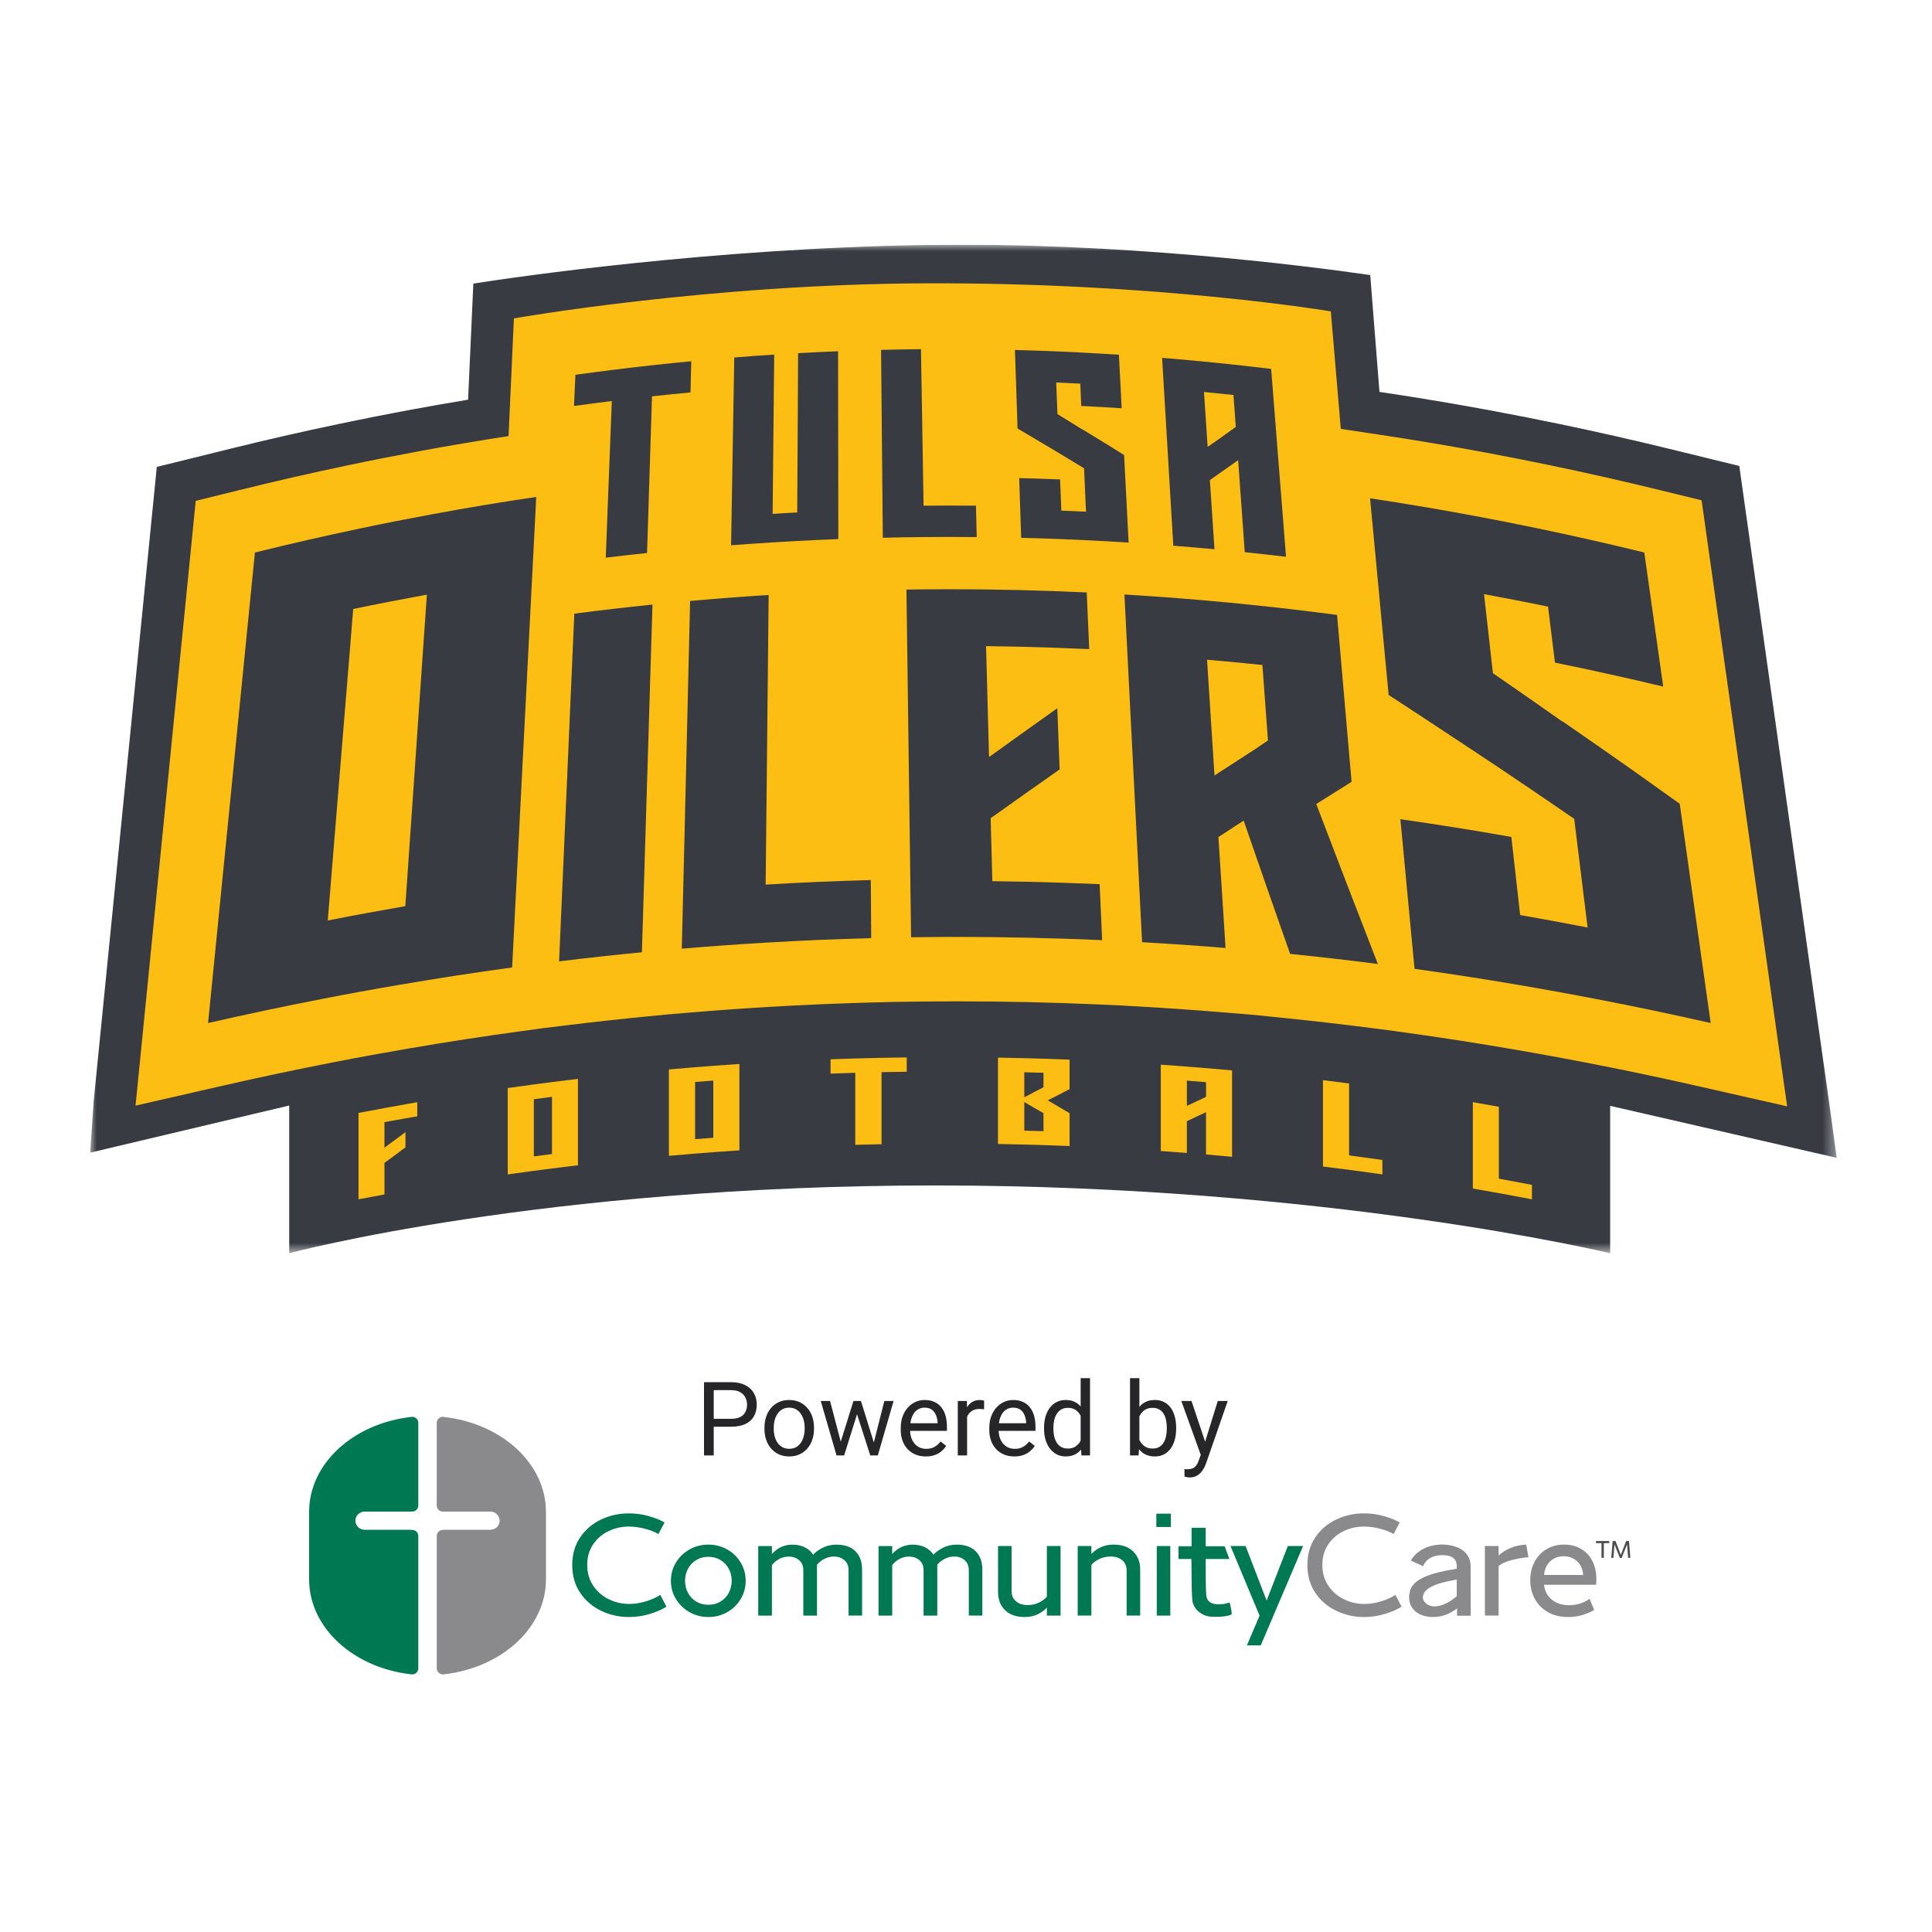 <svg width="150" height="150" viewBox="0 0 150 150" fill="none" xmlns="http://www.w3.org/2000/svg">
<g clip-path="url(#clip0_667_2136)">
<path d="M46.677 125.064C46.006 124.745 45.462 124.28 45.05 123.67C44.635 123.061 44.429 122.34 44.429 121.509C44.429 120.678 44.635 119.96 45.05 119.354C45.462 118.748 46.006 118.286 46.677 117.971C47.347 117.654 48.063 117.498 48.824 117.498C49.369 117.498 49.892 117.571 50.395 117.718C50.9 117.865 51.3 118.026 51.598 118.203L51.118 119.107C50.864 118.946 50.52 118.807 50.089 118.694C49.656 118.58 49.234 118.523 48.824 118.523C48.258 118.523 47.729 118.642 47.236 118.881C46.744 119.12 46.347 119.464 46.044 119.912C45.742 120.36 45.591 120.89 45.591 121.499C45.591 122.108 45.746 122.655 46.056 123.114C46.364 123.574 46.77 123.925 47.27 124.167C47.769 124.41 48.294 124.53 48.846 124.53C49.293 124.53 49.742 124.458 50.193 124.315C50.645 124.171 51 124.009 51.261 123.825L51.742 124.741C51.443 124.939 51.031 125.122 50.5 125.292C49.971 125.46 49.412 125.545 48.823 125.545C48.063 125.545 47.346 125.385 46.675 125.064" fill="#007852"/>
<path d="M103.752 125.064C103.081 124.745 102.538 124.28 102.125 123.67C101.71 123.061 101.504 122.34 101.504 121.509C101.504 120.678 101.71 119.96 102.125 119.354C102.538 118.748 103.081 118.286 103.752 117.971C104.423 117.654 105.138 117.498 105.899 117.498C106.444 117.498 106.967 117.571 107.471 117.718C107.975 117.865 108.375 118.026 108.673 118.203L108.193 119.107C107.939 118.946 107.595 118.807 107.164 118.694C106.731 118.58 106.309 118.523 105.899 118.523C105.333 118.523 104.804 118.642 104.311 118.881C103.819 119.12 103.422 119.464 103.12 119.912C102.817 120.36 102.667 120.89 102.667 121.499C102.667 122.108 102.821 122.655 103.131 123.114C103.439 123.574 103.845 123.925 104.345 124.167C104.844 124.41 105.369 124.53 105.921 124.53C106.368 124.53 106.817 124.458 107.268 124.315C107.72 124.171 108.076 124.009 108.337 123.825L108.817 124.741C108.519 124.939 108.106 125.122 107.575 125.292C107.046 125.46 106.487 125.545 105.898 125.545C105.138 125.545 104.421 125.385 103.75 125.064" fill="#8A8A8D"/>
<path d="M53.538 125.169C53.094 124.919 52.743 124.58 52.48 124.149C52.219 123.719 52.089 123.247 52.089 122.733C52.089 122.218 52.219 121.746 52.48 121.317C52.741 120.887 53.094 120.547 53.538 120.297C53.981 120.047 54.467 119.922 54.998 119.922C55.528 119.922 56.013 120.048 56.456 120.297C56.9 120.547 57.25 120.886 57.508 121.317C57.764 121.746 57.894 122.218 57.894 122.733C57.894 123.247 57.764 123.719 57.508 124.149C57.25 124.58 56.9 124.919 56.456 125.169C56.013 125.419 55.525 125.545 54.998 125.545C54.47 125.545 53.981 125.419 53.538 125.169ZM55.925 124.353C56.2 124.191 56.417 123.968 56.575 123.681C56.731 123.395 56.81 123.079 56.81 122.734C56.81 122.389 56.732 122.073 56.575 121.786C56.417 121.499 56.2 121.276 55.925 121.113C55.65 120.951 55.34 120.87 54.998 120.87C54.655 120.87 54.344 120.951 54.069 121.113C53.793 121.276 53.577 121.499 53.421 121.786C53.264 122.073 53.186 122.388 53.186 122.734C53.186 123.08 53.264 123.395 53.421 123.681C53.577 123.968 53.793 124.192 54.069 124.353C54.345 124.515 54.655 124.595 54.998 124.595C55.34 124.595 55.65 124.515 55.925 124.353Z" fill="#007852"/>
<path d="M66.423 120.446C66.763 120.795 66.932 121.263 66.932 121.852V125.434H65.881V121.908C65.881 121.577 65.773 121.318 65.557 121.13C65.341 120.942 65.072 120.849 64.751 120.849C64.482 120.849 64.229 120.913 63.991 121.037C63.752 121.163 63.567 121.313 63.431 121.489V125.436H62.369V121.909C62.369 121.578 62.263 121.321 62.05 121.137C61.837 120.954 61.572 120.858 61.25 120.851C60.967 120.851 60.706 120.918 60.468 121.055C60.23 121.191 60.05 121.348 59.931 121.525V125.437H58.869V120.035H59.931V120.653C60.372 120.168 60.901 119.925 61.52 119.925C61.884 119.925 62.205 119.993 62.48 120.129C62.757 120.264 62.972 120.458 63.13 120.708C63.316 120.502 63.569 120.321 63.884 120.162C64.201 120.004 64.55 119.925 64.93 119.925C65.587 119.925 66.085 120.1 66.423 120.449" fill="#007852"/>
<path d="M75.76 120.446C76.1 120.795 76.269 121.263 76.269 121.852V125.434H75.218V121.908C75.218 121.577 75.111 121.318 74.894 121.13C74.678 120.942 74.41 120.849 74.09 120.849C73.822 120.849 73.568 120.913 73.329 121.037C73.09 121.163 72.903 121.313 72.77 121.489V125.436H71.707V121.909C71.707 121.578 71.6 121.321 71.388 121.137C71.176 120.954 70.909 120.858 70.589 120.851C70.305 120.851 70.044 120.918 69.806 121.055C69.569 121.191 69.389 121.348 69.27 121.525V125.437H68.208V120.035H69.27V120.653C69.71 120.168 70.239 119.925 70.859 119.925C71.224 119.925 71.544 119.993 71.821 120.129C72.096 120.264 72.312 120.458 72.47 120.708C72.656 120.502 72.907 120.321 73.224 120.162C73.541 120.004 73.891 119.925 74.269 119.925C74.924 119.925 75.423 120.1 75.762 120.449" fill="#007852"/>
<path d="M82.343 125.435H81.28V124.817C81.108 125.008 80.876 125.177 80.581 125.324C80.287 125.471 79.945 125.546 79.557 125.546C78.902 125.546 78.393 125.368 78.03 125.011C77.669 124.655 77.488 124.181 77.488 123.593V120.033H78.539V123.516C78.539 123.869 78.655 124.14 78.886 124.331C79.117 124.522 79.415 124.618 79.781 124.618C80.116 124.618 80.419 124.55 80.687 124.413C80.955 124.277 81.153 124.125 81.279 123.957V120.033H82.341V125.433" fill="#007852"/>
<path d="M83.673 120.032H84.735V120.65C84.907 120.459 85.139 120.29 85.433 120.143C85.729 119.996 86.07 119.922 86.457 119.922C87.112 119.922 87.621 120.1 87.982 120.456C88.344 120.812 88.524 121.286 88.524 121.872V125.433H87.473V121.95C87.473 121.597 87.359 121.325 87.128 121.135C86.896 120.944 86.597 120.848 86.233 120.848C85.898 120.848 85.595 120.916 85.327 121.053C85.059 121.188 84.861 121.341 84.735 121.51V125.434H83.673V120.034" fill="#007852"/>
<path d="M89.778 117.52H90.908V118.556H89.778V117.52ZM89.811 120.034H90.862V125.435H89.811V120.034Z" fill="#007852"/>
<path d="M97.793 125.435L95.534 120.033H96.708L98.341 124.266L99.986 120.033H101.171L97.884 127.749H96.809L97.793 125.435Z" fill="#007852"/>
<path d="M117.369 121.123C116.906 121.241 116.567 121.399 116.351 121.597V125.433H115.287V120.032H116.351V120.771C116.582 120.551 116.878 120.36 117.24 120.198C117.601 120.037 118.021 119.945 118.498 119.922L118.666 120.903C118.262 120.933 117.83 121.006 117.369 121.123Z" fill="#8A8A8D"/>
<path d="M120.173 125.159C119.726 124.902 119.388 124.556 119.156 124.122C118.923 123.688 118.809 123.21 118.809 122.689C118.809 122.168 118.918 121.707 119.133 121.284C119.349 120.862 119.656 120.528 120.056 120.287C120.454 120.044 120.919 119.922 121.448 119.922C121.947 119.922 122.384 120.035 122.761 120.259C123.138 120.483 123.428 120.797 123.634 121.201C123.838 121.605 123.941 122.069 123.941 122.59C123.941 122.716 123.934 122.866 123.918 123.042H119.879C119.94 123.549 120.149 123.941 120.506 124.216C120.864 124.492 121.303 124.63 121.826 124.63C122.146 124.63 122.453 124.58 122.742 124.476C123.033 124.373 123.257 124.256 123.413 124.125L123.772 124.995C123.555 125.135 123.264 125.262 122.899 125.375C122.535 125.488 122.158 125.546 121.769 125.546C121.15 125.546 120.618 125.418 120.171 125.16M122.912 122.282C122.889 121.848 122.738 121.498 122.459 121.229C122.179 120.961 121.822 120.827 121.391 120.827C120.988 120.827 120.646 120.955 120.367 121.212C120.087 121.47 119.925 121.826 119.881 122.281H122.913L122.912 122.282Z" fill="#8A8A8D"/>
<path d="M114.186 125.442L114.176 121.585C114.176 120.355 112.985 119.919 111.963 119.919C110.941 119.919 110.058 120.342 109.589 121.078L109.534 121.164L110.489 121.597L110.538 121.492C110.619 121.317 110.964 120.742 111.976 120.742C112.734 120.742 113.104 121.022 113.104 121.598V121.797L113.071 121.803C110.396 122.227 109.402 122.825 109.402 124.01C109.402 125.071 110.326 125.546 111.242 125.546C112.069 125.546 112.688 125.206 113.062 124.919L113.125 124.871V125.444H114.186M113.102 123.923L113.091 123.932C112.598 124.399 111.885 124.724 111.356 124.724C110.939 124.724 110.473 124.434 110.473 124.019C110.473 123.38 111.318 122.932 113.055 122.648L113.102 122.64V123.92V123.923Z" fill="#8A8A8D"/>
<path d="M124.522 119.809V120.954H124.34V119.809H123.917V119.645H124.929L124.956 119.809H124.522Z" fill="#4D4D4D"/>
<path d="M126.407 120.954L126.325 119.912L125.905 120.959H125.767L125.35 119.912L125.267 120.954H125.098L125.205 119.645H125.427L125.842 120.719L126.255 119.645H126.475L126.58 120.954H126.407Z" fill="#4D4D4D"/>
<path d="M34.385 110C34.425 110 34.464 110.007 34.5 110.016C38.958 110.53 42.388 113.63 42.388 117.384V122.62C42.388 126.373 38.958 129.474 34.501 129.989C34.501 129.989 34.425 130 34.385 130C34.124 130 33.909 129.789 33.909 129.531V119.25C33.909 118.991 34.124 118.781 34.385 118.781C34.481 118.781 34.648 118.771 34.648 118.771H38.077C38.469 118.771 38.791 118.453 38.791 118.066C38.791 117.678 38.468 117.36 38.077 117.36H34.385C34.124 117.36 33.909 117.148 33.909 116.891V110.469C33.909 110.211 34.124 110 34.385 110Z" fill="#8A8A8D"/>
<path d="M32.002 110C31.962 110 31.925 110.007 31.888 110.016C27.429 110.53 24 113.63 24 117.384V122.62C24 126.373 27.429 129.474 31.886 129.989C31.886 129.989 31.962 130 32.001 130C32.263 130 32.477 129.789 32.477 129.531V119.25C32.477 118.991 32.263 118.781 32.001 118.781C31.905 118.781 31.739 118.771 31.739 118.771H28.309C27.917 118.771 27.594 118.453 27.594 118.066C27.594 117.678 27.917 117.36 28.309 117.36H32.001C32.263 117.36 32.477 117.148 32.477 116.891V110.469C32.477 110.211 32.263 110 32.001 110" fill="#007852"/>
<path d="M92.513 120.051V118.617H93.611V120.051H95.08L95.451 121.039H93.612V122.501C93.622 123.195 93.634 123.623 93.647 123.785C93.661 123.948 93.69 124.074 93.736 124.164C93.873 124.426 94.17 124.557 94.629 124.557C94.848 124.557 95.034 124.534 95.191 124.489C95.327 124.454 95.423 124.435 95.479 124.435C95.479 124.445 95.492 124.505 95.52 124.618C95.547 124.731 95.572 124.857 95.596 124.996C95.619 125.136 95.629 125.234 95.629 125.287C95.629 125.324 95.625 125.343 95.616 125.343C95.36 125.468 94.953 125.532 94.395 125.532C94.047 125.532 93.781 125.501 93.599 125.437C93.095 125.248 92.766 124.919 92.612 124.45C92.556 124.279 92.524 123.674 92.516 122.637L92.501 121.04H91.499V120.052H92.516L92.513 120.051Z" fill="#007852"/>
<mask id="mask0_667_2136" style="mask-type:luminance" maskUnits="userSpaceOnUse" x="7" y="19" width="136" height="79">
<path d="M142.6 19H7V97.3H142.6V19Z" fill="white"/>
</mask>
<g mask="url(#mask0_667_2136)">
<path d="M132.867 84.908C129.918 84.239 126.928 83.612 123.979 83.044C122.215 82.704 120.431 82.376 118.673 82.073C115.739 81.565 112.765 81.102 109.836 80.695L108.412 80.496L106.981 80.314C104.718 80.024 102.426 79.76 100.167 79.531L97.627 79.274L95.151 79.071C92.994 78.894 90.813 78.743 88.668 78.623L87.132 78.536L85.562 78.466C84.649 78.425 83.71 78.388 82.773 78.358C80.91 78.295 79.021 78.254 77.155 78.233C76.221 78.222 75.282 78.218 74.341 78.218C73.134 78.218 71.926 78.227 70.729 78.243L69.183 78.266L67.632 78.307C64.898 78.381 62.125 78.499 59.39 78.661C57.242 78.789 55.066 78.945 52.926 79.126L51.398 79.256L49.828 79.408C47.701 79.614 45.538 79.852 43.397 80.114L41.588 80.335L39.748 80.586C36.849 80.983 33.915 81.434 31.028 81.928C29.007 82.272 26.953 82.649 24.922 83.044C21.997 83.612 19.034 84.239 16.114 84.908L9.242 86.481L14.006 38.586L17.484 37.726C20.298 37.031 23.15 36.378 25.964 35.788C27.909 35.38 29.886 34.99 31.839 34.628C34.139 34.203 36.468 33.811 38.781 33.453L39.204 24.133C39.204 24.133 54.582 21.412 71.887 21.354C90.365 21.291 103.899 23.576 103.899 23.576L104.687 32.883L107.755 33.343C110.573 33.767 113.436 34.249 116.262 34.778C117.949 35.092 119.668 35.432 121.368 35.787C124.202 36.377 127.081 37.028 129.923 37.723L133.262 38.54L136.29 59.983L140.037 86.533L132.869 84.908H132.867Z" fill="#FDBE14"/>
<path d="M33.576 39.921C36.263 39.424 38.949 38.977 41.634 38.581C41.528 40.663 41.42 42.746 41.314 44.828C41.26 45.9 41.205 46.971 41.149 48.043C41.05 49.967 40.952 51.891 40.853 53.816C40.697 56.86 40.541 59.905 40.386 62.949C40.283 64.97 40.178 66.992 40.075 69.013C39.97 71.047 39.867 73.08 39.762 75.114C36.857 75.51 33.952 75.957 31.049 76.454C29.016 76.801 26.983 77.172 24.95 77.568C22.019 78.138 19.087 78.759 16.156 79.429C16.358 77.396 16.561 75.362 16.763 73.329C16.965 71.307 17.165 69.286 17.367 67.264C17.67 64.22 17.972 61.176 18.276 58.132C18.467 56.208 18.658 54.284 18.849 52.359C18.955 51.287 19.063 50.215 19.169 49.144L19.791 42.897C22.506 42.226 25.22 41.606 27.934 41.035C29.815 40.639 31.697 40.269 33.576 39.921ZM33.144 46.168C31.237 46.516 29.33 46.886 27.423 47.282C27.335 48.354 27.249 49.426 27.161 50.498C27.003 52.421 26.847 54.345 26.689 56.27C26.44 59.315 26.191 62.359 25.942 65.403C25.777 67.425 25.612 69.446 25.448 71.467C27.455 71.071 29.462 70.701 31.469 70.353C31.608 68.332 31.748 66.31 31.889 64.289C32.1 61.245 32.311 58.2 32.52 55.156C32.654 53.232 32.786 51.309 32.919 49.383C32.993 48.312 33.068 47.24 33.142 46.168H33.144Z" fill="#383B42"/>
<path d="M44.59 47.644C46.612 47.382 48.636 47.147 50.658 46.938C50.614 48.404 50.568 49.871 50.524 51.339C50.499 52.203 50.471 53.066 50.446 53.931C50.403 55.307 50.362 56.684 50.32 58.062C50.301 58.673 50.283 59.286 50.264 59.897C50.253 60.229 50.244 60.563 50.233 60.895C50.188 62.408 50.142 63.92 50.095 65.431C50.075 66.069 50.056 66.708 50.038 67.347C50.015 68.094 49.992 68.841 49.969 69.588C49.925 71.036 49.881 72.486 49.837 73.934C47.694 74.141 45.552 74.377 43.408 74.64C43.472 73.191 43.534 71.742 43.598 70.293C43.631 69.547 43.663 68.8 43.696 68.053C43.724 67.414 43.753 66.775 43.78 66.136C43.847 64.624 43.912 63.114 43.979 61.601C43.994 61.269 44.007 60.935 44.023 60.603C44.05 59.992 44.076 59.379 44.103 58.767C44.164 57.391 44.223 56.014 44.283 54.636C44.321 53.772 44.359 52.909 44.397 52.045C44.461 50.578 44.525 49.112 44.59 47.644Z" fill="#383B42"/>
<path d="M59.445 68.68C62.165 68.517 64.886 68.4 67.609 68.327C67.62 69.83 67.629 71.333 67.64 72.836C64.892 72.909 62.144 73.027 59.398 73.19C57.244 73.318 55.09 73.472 52.935 73.655C52.972 72.152 53.007 70.648 53.043 69.145C53.08 67.651 53.114 66.158 53.151 64.664C53.204 62.414 53.259 60.164 53.312 57.915C53.345 56.493 53.38 55.072 53.413 53.65C53.431 52.859 53.451 52.066 53.469 51.275C53.506 49.737 53.542 48.197 53.58 46.659C55.613 46.476 57.646 46.32 59.678 46.194C59.662 47.732 59.647 49.272 59.63 50.81C59.622 51.601 59.613 52.394 59.606 53.185C59.59 54.607 59.575 56.028 59.562 57.45C59.539 59.7 59.515 61.95 59.492 64.199C59.477 65.693 59.46 67.187 59.445 68.68Z" fill="#383B42"/>
<path d="M81.74 45.889C82.617 45.919 83.495 45.956 84.373 45.997C84.439 47.464 84.504 48.93 84.567 50.398C83.682 50.357 82.794 50.321 81.908 50.29C80.124 50.227 78.34 50.186 76.558 50.165C76.581 51.029 76.603 51.892 76.627 52.757C76.664 54.133 76.702 55.51 76.738 56.888C76.755 57.499 76.772 58.112 76.787 58.723C76.787 58.732 76.787 58.741 76.787 58.751C76.811 58.741 76.837 58.734 76.861 58.725C77.695 58.122 78.528 57.525 79.358 56.932C80.271 56.278 81.182 55.63 82.089 54.987C82.115 55.662 82.14 56.336 82.166 57.011C82.19 57.622 82.213 58.235 82.237 58.846C82.249 59.144 82.26 59.441 82.272 59.737C82.224 59.772 82.175 59.805 82.125 59.84C80.397 61.049 78.66 62.278 76.914 63.528C76.92 63.77 76.928 64.014 76.934 64.257C76.951 64.895 76.969 65.534 76.986 66.173C77.005 66.92 77.025 67.667 77.045 68.414C78.9 68.435 80.755 68.476 82.611 68.539C83.531 68.569 84.454 68.606 85.376 68.647C85.44 70.095 85.505 71.545 85.569 72.993C84.639 72.952 83.709 72.915 82.779 72.885C80.907 72.822 79.034 72.781 77.163 72.76C75.021 72.736 72.879 72.74 70.737 72.77C70.717 71.322 70.699 69.873 70.679 68.424L70.673 68.019C70.666 67.408 70.657 66.795 70.649 66.183C70.64 65.545 70.632 64.906 70.623 64.267C70.619 63.926 70.614 63.583 70.61 63.241C70.594 62.072 70.579 60.901 70.563 59.732L70.549 58.734C70.541 58.122 70.532 57.51 70.525 56.898C70.506 55.522 70.488 54.145 70.47 52.767C70.458 51.903 70.447 51.04 70.435 50.176C70.415 48.709 70.396 47.243 70.376 45.775C72.397 45.744 74.417 45.741 76.439 45.764C78.205 45.785 79.972 45.827 81.738 45.889H81.74Z" fill="#383B42"/>
<path d="M106.975 74.842C104.704 74.551 102.433 74.29 100.164 74.06C98.948 70.604 97.745 67.154 96.558 63.711C96.075 64.023 95.591 64.339 95.107 64.656C94.937 64.767 94.767 64.877 94.597 64.988C94.645 65.726 94.692 66.464 94.74 67.202C94.781 67.831 94.82 68.461 94.862 69.092C94.959 70.595 95.054 72.098 95.151 73.601C92.99 73.424 90.829 73.275 88.671 73.153C88.639 72.523 88.607 71.894 88.575 71.263C88.537 70.516 88.499 69.769 88.461 69.022C88.455 68.895 88.449 68.77 88.442 68.644C88.367 67.186 88.293 65.728 88.22 64.27C88.219 64.234 88.217 64.199 88.214 64.162C88.1 61.912 87.985 59.662 87.871 57.413C87.798 55.991 87.727 54.571 87.654 53.148C87.615 52.357 87.574 51.564 87.534 50.773C87.457 49.235 87.378 47.695 87.301 46.157C89.34 46.279 91.379 46.429 93.417 46.605C94.836 46.729 96.254 46.865 97.672 47.014C99.716 47.229 101.763 47.473 103.809 47.743C103.942 49.281 104.077 50.82 104.211 52.358C104.25 52.808 104.29 53.258 104.328 53.708C104.358 54.049 104.387 54.392 104.417 54.734C104.526 55.985 104.634 57.235 104.743 58.487C104.759 58.657 104.774 58.828 104.787 58.999C104.837 59.566 104.886 60.133 104.936 60.7C104.024 61.269 103.11 61.842 102.193 62.423C103.766 66.554 105.361 70.693 106.975 74.842ZM98.012 51.63C97.556 51.583 97.098 51.535 96.641 51.491C95.665 51.395 94.69 51.305 93.715 51.221C93.766 52.013 93.816 52.805 93.868 53.596C93.959 55.019 94.05 56.439 94.142 57.862C94.168 58.267 94.194 58.671 94.22 59.077C94.244 59.455 94.268 59.833 94.293 60.211C94.412 60.132 94.532 60.052 94.652 59.973C95.587 59.365 96.52 58.761 97.448 58.165C97.78 57.939 98.112 57.714 98.443 57.488C98.375 56.552 98.305 55.616 98.237 54.68C98.22 54.455 98.203 54.23 98.187 54.005C98.129 53.214 98.07 52.421 98.012 51.63Z" fill="#383B42"/>
<path d="M119.442 41.034C122.178 41.604 124.92 42.225 127.662 42.895C127.805 43.906 127.948 44.917 128.09 45.927C128.233 46.938 128.375 47.949 128.518 48.959C128.683 50.129 128.849 51.298 129.013 52.467C129.052 52.748 129.091 53.027 129.131 53.307C126.327 52.636 123.524 52.016 120.725 51.446C120.69 51.165 120.655 50.886 120.622 50.606C120.478 49.437 120.334 48.267 120.19 47.098C118.532 46.757 116.875 46.434 115.22 46.129C115.352 47.298 115.484 48.467 115.614 49.636C115.646 49.917 115.678 50.196 115.708 50.476C115.775 51.072 115.843 51.67 115.91 52.266C117.696 53.496 119.489 54.745 121.288 56.011C121.305 56.014 121.321 56.017 121.338 56.022C123.163 57.28 124.995 58.557 126.834 59.853C128.023 60.696 129.217 61.545 130.413 62.403C130.668 64.205 130.921 66.008 131.176 67.81C131.277 68.528 131.379 69.248 131.481 69.966C131.529 70.307 131.576 70.647 131.625 70.989C131.761 71.951 131.896 72.913 132.033 73.874C132.294 75.725 132.555 77.576 132.817 79.428C129.859 78.757 126.901 78.137 123.946 77.567C122.18 77.225 120.414 76.902 118.648 76.597C115.705 76.088 112.764 75.629 109.824 75.221C109.65 73.37 109.474 71.519 109.299 69.667C109.208 68.705 109.117 67.743 109.026 66.781C108.926 65.722 108.826 64.662 108.726 63.603C111.596 64.012 114.468 64.47 117.341 64.98C117.461 66.039 117.579 67.099 117.699 68.158C117.806 69.12 117.916 70.082 118.023 71.044C119.768 71.349 121.514 71.672 123.262 72.013C123.143 71.051 123.025 70.089 122.905 69.127C122.775 68.068 122.644 67.009 122.514 65.949C122.417 65.158 122.318 64.365 122.221 63.574C120.394 62.319 118.577 61.083 116.766 59.865C115.378 58.937 113.994 58.018 112.615 57.111C111.009 56.045 109.408 54.995 107.814 53.958C107.805 53.861 107.796 53.763 107.787 53.665C107.643 52.142 107.498 50.621 107.354 49.098C107.329 48.818 107.301 48.539 107.275 48.258C107.216 47.626 107.156 46.992 107.096 46.359C107.046 45.824 106.995 45.287 106.945 44.752C106.849 43.741 106.754 42.731 106.658 41.72C106.562 40.709 106.467 39.699 106.371 38.688C109.091 39.096 111.813 39.555 114.537 40.065C116.171 40.369 117.806 40.693 119.442 41.034Z" fill="#383B42"/>
<path d="M50.699 28.351C51.689 28.242 52.68 28.14 53.67 28.046C53.66 28.45 53.651 28.852 53.64 29.256C53.63 29.66 53.62 30.063 53.61 30.467C52.613 30.561 51.618 30.663 50.621 30.772C50.606 31.238 50.593 31.704 50.577 32.171C50.574 32.282 50.57 32.395 50.567 32.506C50.547 33.115 50.529 33.721 50.509 34.33C50.497 34.694 50.486 35.058 50.474 35.422C50.444 36.38 50.413 37.337 50.383 38.296C50.37 38.718 50.356 39.142 50.344 39.564C50.331 39.949 50.319 40.333 50.307 40.717C50.285 41.456 50.26 42.194 50.237 42.933C49.168 43.046 48.1 43.168 47.031 43.298C47.059 42.558 47.088 41.821 47.117 41.081C47.132 40.697 47.147 40.313 47.161 39.929C47.178 39.506 47.194 39.083 47.21 38.66C47.246 37.703 47.284 36.746 47.32 35.787C47.334 35.422 47.349 35.058 47.363 34.694C47.386 34.086 47.41 33.479 47.433 32.871C47.437 32.759 47.442 32.647 47.446 32.535C47.464 32.069 47.483 31.602 47.501 31.136C46.522 31.258 45.544 31.386 44.565 31.52C44.584 31.116 44.602 30.714 44.62 30.31C44.638 29.906 44.656 29.503 44.675 29.099C45.647 28.964 46.621 28.835 47.593 28.715C48.628 28.585 49.663 28.465 50.697 28.351H50.699Z" fill="#383B42"/>
<path d="M61.969 27.419C63.002 27.361 64.035 27.313 65.068 27.271C65.068 27.675 65.068 28.078 65.069 28.482C65.069 28.886 65.069 29.288 65.071 29.692C65.071 30.159 65.071 30.625 65.072 31.092C65.072 31.203 65.072 31.316 65.072 31.427C65.072 32.035 65.074 32.642 65.075 33.25C65.075 33.615 65.075 33.979 65.077 34.343C65.077 35.301 65.08 36.258 65.082 37.217C65.082 37.639 65.082 38.063 65.083 38.485C65.083 38.869 65.083 39.253 65.085 39.638C65.085 40.377 65.088 41.115 65.088 41.854C64.02 41.895 62.952 41.946 61.884 42.002C61.243 42.035 60.605 42.074 59.965 42.113C58.897 42.18 57.829 42.253 56.761 42.336C56.773 41.596 56.786 40.859 56.799 40.119C56.805 39.735 56.812 39.351 56.818 38.967C56.826 38.544 56.832 38.121 56.84 37.699C56.856 36.741 56.871 35.784 56.888 34.825L56.906 33.732C56.917 33.124 56.928 32.517 56.937 31.909C56.938 31.797 56.941 31.685 56.943 31.573C56.95 31.107 56.958 30.64 56.967 30.174C56.975 29.77 56.981 29.368 56.988 28.964C56.996 28.56 57.002 28.157 57.01 27.753C58.043 27.671 59.076 27.598 60.109 27.531C60.104 27.935 60.101 28.337 60.097 28.741C60.092 29.145 60.089 29.547 60.084 29.951C60.08 30.418 60.075 30.884 60.071 31.351C60.071 31.462 60.069 31.575 60.068 31.686C60.062 32.294 60.056 32.901 60.05 33.509C60.047 33.874 60.042 34.238 60.039 34.602C60.03 35.56 60.021 36.517 60.01 37.476C60.006 37.898 60.001 38.322 59.998 38.744C59.993 39.128 59.99 39.513 59.987 39.897C60.623 39.857 61.26 39.821 61.896 39.785C61.897 39.401 61.9 39.017 61.902 38.633C61.905 38.211 61.906 37.787 61.909 37.365C61.916 36.407 61.92 35.45 61.926 34.491C61.928 34.127 61.931 33.762 61.932 33.398C61.935 32.79 61.938 32.183 61.943 31.575C61.943 31.464 61.943 31.351 61.944 31.239C61.947 30.773 61.949 30.307 61.952 29.84C61.953 29.436 61.956 29.034 61.958 28.63C61.959 28.226 61.962 27.823 61.964 27.419H61.969Z" fill="#383B42"/>
<path d="M71.706 39.261C73.061 39.249 74.415 39.249 75.771 39.262C75.793 40.075 75.812 40.886 75.834 41.698C74.471 41.685 73.108 41.685 71.745 41.697C70.677 41.706 69.609 41.723 68.541 41.749C68.534 40.936 68.526 40.125 68.519 39.313C68.511 38.5 68.503 37.698 68.496 36.892C68.485 35.677 68.473 34.462 68.462 33.246C68.455 32.477 68.449 31.709 68.441 30.941C68.437 30.512 68.434 30.085 68.429 29.657C68.421 28.826 68.414 27.994 68.406 27.163C69.439 27.139 70.472 27.12 71.506 27.111C71.519 27.942 71.533 28.774 71.546 29.605C71.554 30.034 71.56 30.46 71.568 30.889C71.58 31.657 71.593 32.425 71.606 33.194C71.625 34.409 71.645 35.625 71.666 36.84C71.68 37.647 71.694 38.455 71.706 39.261Z" fill="#383B42"/>
<path d="M83.766 27.363C84.8 27.415 85.836 27.474 86.872 27.541C86.894 27.945 86.915 28.348 86.934 28.752C86.956 29.156 86.977 29.558 86.997 29.962C87.021 30.429 87.045 30.895 87.07 31.361C87.076 31.473 87.082 31.586 87.086 31.697C86.041 31.63 84.994 31.57 83.949 31.518C83.945 31.407 83.938 31.294 83.934 31.183C83.913 30.717 83.891 30.25 83.872 29.784C83.248 29.753 82.625 29.724 82.003 29.698C82.021 30.165 82.041 30.631 82.059 31.098C82.063 31.209 82.068 31.322 82.073 31.433C82.082 31.671 82.092 31.91 82.101 32.148C82.743 32.543 83.386 32.941 84.031 33.342C84.037 33.342 84.043 33.342 84.049 33.342C84.701 33.738 85.354 34.136 86.008 34.538C86.429 34.801 86.851 35.064 87.274 35.328C87.312 36.048 87.349 36.767 87.386 37.487C87.402 37.773 87.417 38.06 87.43 38.346C87.438 38.482 87.444 38.619 87.452 38.755C87.472 39.139 87.491 39.523 87.511 39.907C87.549 40.647 87.588 41.385 87.626 42.124C86.555 42.057 85.486 41.997 84.415 41.946C83.775 41.915 83.133 41.886 82.493 41.86C81.423 41.818 80.354 41.782 79.284 41.757C79.26 41.017 79.236 40.279 79.21 39.54C79.198 39.156 79.184 38.772 79.172 38.388C79.158 37.965 79.143 37.541 79.129 37.119C80.187 37.147 81.246 37.182 82.305 37.223C82.321 37.645 82.34 38.069 82.356 38.491C82.371 38.875 82.388 39.26 82.403 39.644C83.04 39.67 83.677 39.697 84.316 39.729C84.299 39.345 84.281 38.961 84.265 38.577C84.245 38.154 84.227 37.73 84.208 37.308C84.195 36.993 84.18 36.676 84.166 36.36C83.518 35.964 82.87 35.572 82.224 35.182C81.728 34.884 81.232 34.59 80.736 34.296C80.158 33.952 79.58 33.608 79.004 33.269L78.999 33.151C78.979 32.543 78.958 31.936 78.938 31.328C78.935 31.217 78.931 31.104 78.928 30.993C78.919 30.74 78.911 30.486 78.902 30.233C78.894 30.02 78.888 29.805 78.881 29.592C78.867 29.188 78.853 28.785 78.84 28.381C78.826 27.977 78.812 27.575 78.799 27.171C79.833 27.198 80.868 27.233 81.903 27.275C82.522 27.3 83.142 27.328 83.762 27.36L83.766 27.363Z" fill="#383B42"/>
<path d="M95.593 28.29C96.626 28.399 97.659 28.517 98.692 28.643C98.754 29.436 98.818 30.229 98.88 31.02C98.882 31.04 98.883 31.06 98.885 31.078C98.919 31.524 98.956 31.973 98.991 32.419C99.023 32.828 99.056 33.236 99.088 33.645C99.115 33.98 99.141 34.316 99.167 34.651C99.193 34.982 99.218 35.313 99.246 35.644C99.259 35.823 99.275 36.003 99.288 36.183C99.353 37 99.417 37.817 99.482 38.633C99.51 38.977 99.537 39.323 99.564 39.668C99.596 40.072 99.628 40.474 99.66 40.878C99.722 41.66 99.784 42.444 99.845 43.226C98.777 43.101 97.709 42.984 96.642 42.872C96.586 42.09 96.53 41.307 96.474 40.525C96.445 40.121 96.416 39.718 96.388 39.314C96.363 38.97 96.338 38.624 96.313 38.279C96.254 37.462 96.197 36.645 96.137 35.83L96.13 35.727C96.087 35.756 96.046 35.787 96.004 35.816C95.315 36.299 94.625 36.785 93.933 37.276C93.95 37.534 93.968 37.791 93.985 38.049C94.007 38.394 94.03 38.74 94.055 39.084C94.082 39.488 94.109 39.891 94.135 40.294C94.186 41.077 94.24 41.86 94.291 42.642C93.225 42.543 92.16 42.452 91.095 42.369C91.048 41.587 91.001 40.804 90.955 40.022C90.943 39.822 90.931 39.624 90.919 39.424C90.907 39.22 90.895 39.016 90.882 38.811C90.861 38.467 90.841 38.121 90.82 37.776C90.802 37.47 90.784 37.163 90.766 36.857C90.735 36.346 90.705 35.836 90.675 35.325C90.664 35.145 90.653 34.965 90.643 34.785C90.623 34.455 90.603 34.124 90.584 33.793C90.54 33.049 90.494 32.305 90.45 31.561C90.423 31.095 90.394 30.628 90.367 30.162C90.32 29.369 90.273 28.576 90.226 27.785C91.257 27.869 92.287 27.96 93.319 28.058C94.077 28.131 94.836 28.207 95.594 28.288L95.593 28.29ZM95.764 30.666C95.001 30.585 94.238 30.509 93.477 30.436C93.508 30.903 93.539 31.369 93.571 31.835C93.621 32.579 93.669 33.323 93.719 34.067L93.762 34.694C94.026 34.511 94.288 34.33 94.552 34.147C95.016 33.811 95.481 33.477 95.945 33.145C95.919 32.785 95.893 32.425 95.867 32.066C95.834 31.599 95.801 31.133 95.767 30.666H95.764Z" fill="#383B42"/>
<path d="M142.6 89.891L141.989 85.433L138.946 63.867L138.316 59.403L135.349 38.38L135.038 36.176L132.885 35.65L129.612 34.849C126.792 34.16 123.934 33.513 121.116 32.927C119.425 32.575 117.718 32.238 116.045 31.926C113.236 31.401 110.391 30.921 107.591 30.5L107.101 30.427L106.587 23.915L106.385 21.355C101.047 20.587 86.802 18.787 71.88 19.021C55.104 19.285 39.945 21.518 36.75 22.017L36.635 24.569L36.342 31.032C34.902 31.27 33.478 31.52 32.088 31.776C30.151 32.134 28.185 32.522 26.249 32.929C23.458 33.514 20.623 34.162 17.825 34.854L14.415 35.697L12.173 36.25L11.944 38.56L7.272 85.515L7 89.492L22.454 85.832V97.3C22.454 97.3 42.018 92.038 72.584 92.038C103.151 92.038 125.012 97.3 125.012 97.3V85.858L142.6 89.893V89.891ZM17.261 84.3L10.524 85.841L15.195 38.888L18.605 38.045C21.363 37.363 24.16 36.724 26.918 36.145C28.825 35.744 30.762 35.362 32.678 35.008C34.932 34.592 37.216 34.206 39.485 33.857L39.899 24.72C39.899 24.72 54.975 22.052 71.94 21.996C90.056 21.935 103.325 24.175 103.325 24.175L104.099 33.299L107.105 33.75C109.869 34.165 112.676 34.638 115.446 35.156C117.099 35.464 118.785 35.798 120.452 36.145C123.231 36.723 126.053 37.362 128.838 38.043L132.112 38.843L135.079 59.867L138.753 85.896L131.726 84.303C128.835 83.647 125.903 83.033 123.013 82.475C121.283 82.141 119.534 81.821 117.809 81.524C114.933 81.025 112.019 80.571 109.146 80.173L107.75 79.98L106.347 79.8C104.128 79.516 101.881 79.257 99.666 79.033L97.177 78.78L94.749 78.582C92.635 78.408 90.497 78.26 88.393 78.141L86.888 78.056L85.35 77.987C84.455 77.948 83.534 77.911 82.615 77.881C80.788 77.82 78.936 77.778 77.108 77.759C76.192 77.748 75.271 77.743 74.35 77.743C73.167 77.743 71.982 77.752 70.808 77.769L69.293 77.791L67.772 77.83C65.092 77.902 62.373 78.018 59.691 78.176C57.584 78.301 55.453 78.455 53.355 78.632L51.858 78.759L50.318 78.908C48.232 79.111 46.111 79.343 44.013 79.6L42.238 79.817L40.435 80.064C37.593 80.452 34.717 80.894 31.886 81.378C29.905 81.716 27.891 82.083 25.9 82.472C23.033 83.03 20.128 83.644 17.264 84.3H17.261Z" fill="#383B42"/>
<path d="M31.479 85.736C31.785 85.682 32.092 85.629 32.397 85.576C32.397 85.94 32.397 86.304 32.397 86.669C32.09 86.722 31.784 86.774 31.479 86.829C30.936 86.925 30.391 87.022 29.848 87.121V89.106C30.038 88.966 30.226 88.827 30.415 88.689C30.769 88.426 31.124 88.164 31.479 87.902V89.089C31.406 89.14 31.333 89.192 31.262 89.242C30.792 89.589 30.32 89.937 29.849 90.288V92.736C29.177 92.859 28.506 92.984 27.835 93.114V86.408C28.506 86.28 29.177 86.153 29.849 86.03C30.393 85.931 30.936 85.833 31.48 85.737L31.479 85.736Z" fill="#FDBE14"/>
<path d="M42.856 84.013C43.528 83.928 44.2 83.845 44.873 83.765C44.873 84.147 44.873 84.528 44.873 84.911C44.873 85.108 44.873 85.304 44.873 85.501C44.873 85.855 44.873 86.207 44.873 86.56C44.873 87.12 44.873 87.678 44.873 88.237C44.873 88.608 44.873 88.98 44.873 89.35C44.873 89.724 44.873 90.097 44.873 90.471C44.202 90.55 43.528 90.634 42.856 90.719C42.386 90.778 41.917 90.839 41.447 90.902C40.772 90.992 40.095 91.085 39.42 91.181V84.475C40.095 84.379 40.77 84.286 41.447 84.196C41.915 84.134 42.386 84.073 42.856 84.013ZM42.856 85.159C42.386 85.219 41.917 85.28 41.447 85.342V89.782C41.915 89.719 42.386 89.658 42.856 89.599V85.159Z" fill="#FDBE14"/>
<path d="M55.381 82.75C56.056 82.699 56.731 82.652 57.407 82.606V89.312C56.731 89.357 56.056 89.404 55.381 89.456C54.91 89.491 54.438 89.527 53.967 89.565C53.289 89.62 52.61 89.678 51.932 89.738V83.032C52.61 82.971 53.288 82.914 53.967 82.859C54.439 82.821 54.91 82.785 55.381 82.75ZM55.381 83.896C54.91 83.931 54.438 83.968 53.967 84.006V88.445C54.439 88.407 54.91 88.37 55.381 88.335C55.381 87.965 55.381 87.593 55.381 87.222C55.381 86.663 55.381 86.105 55.381 85.546C55.381 85.192 55.381 84.84 55.381 84.486C55.381 84.289 55.381 84.093 55.381 83.896Z" fill="#FDBE14"/>
<path d="M68.443 82.129C69.096 82.115 69.746 82.105 70.399 82.097V83.21C69.746 83.218 69.096 83.228 68.443 83.242V88.835C67.764 88.849 67.082 88.866 66.403 88.885V83.292C65.764 83.311 65.124 83.332 64.485 83.355C64.485 83.169 64.485 82.984 64.485 82.798C64.485 82.612 64.485 82.428 64.485 82.242C65.124 82.219 65.764 82.198 66.403 82.18C67.082 82.16 67.764 82.143 68.443 82.129Z" fill="#FDBE14"/>
<path d="M81.016 82.199C81.692 82.221 82.368 82.245 83.044 82.272V84.559C82.759 84.707 82.474 84.855 82.189 85.003C81.908 85.144 81.627 85.286 81.345 85.429C81.495 85.518 81.647 85.605 81.797 85.693C82.213 85.939 82.627 86.184 83.043 86.431V88.978C82.366 88.951 81.691 88.926 81.014 88.905C80.518 88.89 80.021 88.875 79.525 88.862C78.845 88.846 78.164 88.83 77.484 88.82C77.484 88.46 77.484 88.1 77.484 87.74C77.484 87.644 77.484 87.548 77.484 87.452C77.484 87.362 77.484 87.274 77.484 87.184C77.484 87.025 77.484 86.867 77.484 86.708C77.484 86.56 77.484 86.413 77.484 86.266C77.484 86.038 77.484 85.81 77.484 85.582C77.484 85.499 77.484 85.416 77.484 85.333C77.484 85.181 77.484 85.03 77.484 84.878C77.484 84.721 77.484 84.565 77.484 84.408C77.484 84.222 77.484 84.038 77.484 83.852C77.484 83.641 77.484 83.431 77.484 83.22C77.484 83.216 77.484 83.211 77.484 83.207C77.484 82.842 77.484 82.478 77.484 82.114C78.164 82.126 78.845 82.14 79.525 82.156C80.022 82.169 80.518 82.184 81.014 82.199H81.016ZM81.016 83.292C80.52 83.277 80.022 83.262 79.526 83.249V85.195C79.693 85.108 79.86 85.019 80.027 84.932C80.104 84.89 80.182 84.847 80.259 84.804C80.511 84.675 80.764 84.547 81.016 84.419V83.292ZM81.016 86.423C80.764 86.278 80.511 86.135 80.259 85.992C80.051 85.87 79.843 85.748 79.635 85.626C79.599 85.605 79.563 85.583 79.526 85.564V87.783C80.024 87.795 80.52 87.811 81.016 87.826V86.425V86.423Z" fill="#FDBE14"/>
<path d="M93.635 82.928C94.31 82.984 94.983 83.044 95.657 83.106V89.812C94.983 89.75 94.308 89.69 93.635 89.634V86.349C93.606 86.362 93.579 86.375 93.55 86.388C93.083 86.606 92.615 86.826 92.148 87.047V89.515C91.473 89.463 90.798 89.413 90.123 89.366V82.66C90.798 82.707 91.473 82.756 92.148 82.809C92.644 82.847 93.14 82.888 93.635 82.93V82.928ZM93.635 84.021C93.139 83.98 92.643 83.939 92.148 83.901V85.858C92.327 85.776 92.506 85.693 92.685 85.612C93.002 85.462 93.319 85.311 93.636 85.161V84.021H93.635Z" fill="#FDBE14"/>
<path d="M104.743 89.705C105.605 89.818 106.467 89.936 107.328 90.057V91.178C106.467 91.056 105.605 90.939 104.743 90.826C104.067 90.737 103.392 90.652 102.715 90.57V83.864C103.392 83.946 104.068 84.031 104.743 84.12V89.705Z" fill="#FDBE14"/>
<path d="M116.37 91.513C117.227 91.669 118.084 91.827 118.94 91.992V93.113C118.084 92.948 117.227 92.789 116.37 92.634C115.698 92.512 115.026 92.395 114.352 92.279V85.573C115.026 85.689 115.698 85.808 116.37 85.928V91.513Z" fill="#FDBE14"/>
</g>
<path d="M56.758 110.77H55.238V110.156H56.758C57.052 110.156 57.29 110.109 57.473 110.016C57.655 109.922 57.788 109.792 57.871 109.625C57.957 109.458 58 109.268 58 109.055C58 108.859 57.957 108.676 57.871 108.504C57.788 108.332 57.655 108.194 57.473 108.09C57.29 107.983 57.052 107.93 56.758 107.93H55.414V113H54.66V107.312H56.758C57.188 107.312 57.551 107.387 57.848 107.535C58.145 107.684 58.37 107.889 58.523 108.152C58.677 108.413 58.754 108.711 58.754 109.047C58.754 109.411 58.677 109.723 58.523 109.98C58.37 110.238 58.145 110.435 57.848 110.57C57.551 110.703 57.188 110.77 56.758 110.77ZM59.352 110.934V110.844C59.352 110.539 59.396 110.257 59.484 109.996C59.573 109.733 59.7 109.505 59.867 109.312C60.034 109.117 60.236 108.966 60.473 108.859C60.71 108.75 60.975 108.695 61.27 108.695C61.566 108.695 61.833 108.75 62.07 108.859C62.31 108.966 62.513 109.117 62.68 109.312C62.849 109.505 62.978 109.733 63.066 109.996C63.155 110.257 63.199 110.539 63.199 110.844V110.934C63.199 111.238 63.155 111.521 63.066 111.781C62.978 112.042 62.849 112.269 62.68 112.465C62.513 112.658 62.311 112.809 62.074 112.918C61.84 113.025 61.574 113.078 61.277 113.078C60.98 113.078 60.714 113.025 60.477 112.918C60.24 112.809 60.036 112.658 59.867 112.465C59.7 112.269 59.573 112.042 59.484 111.781C59.396 111.521 59.352 111.238 59.352 110.934ZM60.074 110.844V110.934C60.074 111.145 60.099 111.344 60.148 111.531C60.198 111.716 60.272 111.88 60.371 112.023C60.473 112.167 60.599 112.28 60.75 112.363C60.901 112.444 61.077 112.484 61.277 112.484C61.475 112.484 61.648 112.444 61.797 112.363C61.948 112.28 62.073 112.167 62.172 112.023C62.271 111.88 62.345 111.716 62.395 111.531C62.447 111.344 62.473 111.145 62.473 110.934V110.844C62.473 110.635 62.447 110.439 62.395 110.254C62.345 110.066 62.27 109.901 62.168 109.758C62.069 109.612 61.944 109.497 61.793 109.414C61.645 109.331 61.47 109.289 61.27 109.289C61.072 109.289 60.897 109.331 60.746 109.414C60.598 109.497 60.473 109.612 60.371 109.758C60.272 109.901 60.198 110.066 60.148 110.254C60.099 110.439 60.074 110.635 60.074 110.844ZM65.176 112.25L66.262 108.773H66.738L66.644 109.465L65.539 113H65.074L65.176 112.25ZM64.445 108.773L65.371 112.289L65.438 113H64.949L63.723 108.773H64.445ZM67.777 112.262L68.66 108.773H69.379L68.152 113H67.668L67.777 112.262ZM66.844 108.773L67.906 112.191L68.027 113H67.566L66.43 109.457L66.336 108.773H66.844ZM71.875 113.078C71.581 113.078 71.314 113.029 71.074 112.93C70.837 112.828 70.633 112.686 70.461 112.504C70.292 112.322 70.162 112.105 70.07 111.855C69.979 111.605 69.934 111.332 69.934 111.035V110.871C69.934 110.527 69.984 110.221 70.086 109.953C70.188 109.682 70.326 109.453 70.5 109.266C70.674 109.078 70.872 108.936 71.094 108.84C71.315 108.743 71.544 108.695 71.781 108.695C72.083 108.695 72.344 108.747 72.562 108.852C72.784 108.956 72.965 109.102 73.106 109.289C73.246 109.474 73.35 109.693 73.418 109.945C73.486 110.195 73.519 110.469 73.519 110.766V111.09H70.363V110.5H72.797V110.445C72.787 110.258 72.747 110.075 72.68 109.898C72.615 109.721 72.51 109.575 72.367 109.461C72.224 109.346 72.029 109.289 71.781 109.289C71.617 109.289 71.466 109.324 71.328 109.395C71.19 109.462 71.072 109.564 70.973 109.699C70.874 109.835 70.797 110 70.742 110.195C70.688 110.391 70.66 110.616 70.66 110.871V111.035C70.66 111.236 70.688 111.425 70.742 111.602C70.799 111.776 70.882 111.93 70.988 112.062C71.098 112.195 71.229 112.3 71.383 112.375C71.539 112.45 71.716 112.488 71.914 112.488C72.169 112.488 72.385 112.436 72.562 112.332C72.74 112.228 72.894 112.089 73.027 111.914L73.465 112.262C73.374 112.4 73.258 112.531 73.117 112.656C72.977 112.781 72.803 112.883 72.598 112.961C72.394 113.039 72.154 113.078 71.875 113.078ZM75.086 109.438V113H74.363V108.773H75.066L75.086 109.438ZM76.406 108.75L76.402 109.422C76.342 109.409 76.285 109.401 76.231 109.398C76.178 109.393 76.118 109.391 76.051 109.391C75.884 109.391 75.737 109.417 75.609 109.469C75.482 109.521 75.374 109.594 75.285 109.688C75.197 109.781 75.126 109.893 75.074 110.023C75.025 110.151 74.992 110.292 74.977 110.445L74.773 110.562C74.773 110.307 74.798 110.068 74.848 109.844C74.9 109.62 74.979 109.422 75.086 109.25C75.193 109.075 75.328 108.94 75.492 108.844C75.659 108.745 75.857 108.695 76.086 108.695C76.138 108.695 76.198 108.702 76.266 108.715C76.333 108.725 76.38 108.737 76.406 108.75ZM78.75 113.078C78.456 113.078 78.189 113.029 77.949 112.93C77.712 112.828 77.508 112.686 77.336 112.504C77.167 112.322 77.037 112.105 76.945 111.855C76.854 111.605 76.809 111.332 76.809 111.035V110.871C76.809 110.527 76.859 110.221 76.961 109.953C77.062 109.682 77.201 109.453 77.375 109.266C77.549 109.078 77.747 108.936 77.969 108.84C78.19 108.743 78.419 108.695 78.656 108.695C78.958 108.695 79.219 108.747 79.438 108.852C79.659 108.956 79.84 109.102 79.981 109.289C80.121 109.474 80.225 109.693 80.293 109.945C80.361 110.195 80.394 110.469 80.394 110.766V111.09H77.238V110.5H79.672V110.445C79.662 110.258 79.622 110.075 79.555 109.898C79.49 109.721 79.385 109.575 79.242 109.461C79.099 109.346 78.904 109.289 78.656 109.289C78.492 109.289 78.341 109.324 78.203 109.395C78.065 109.462 77.947 109.564 77.848 109.699C77.749 109.835 77.672 110 77.617 110.195C77.562 110.391 77.535 110.616 77.535 110.871V111.035C77.535 111.236 77.562 111.425 77.617 111.602C77.674 111.776 77.757 111.93 77.863 112.062C77.973 112.195 78.104 112.3 78.258 112.375C78.414 112.45 78.591 112.488 78.789 112.488C79.044 112.488 79.26 112.436 79.438 112.332C79.615 112.228 79.769 112.089 79.902 111.914L80.34 112.262C80.249 112.4 80.133 112.531 79.992 112.656C79.852 112.781 79.678 112.883 79.473 112.961C79.269 113.039 79.029 113.078 78.75 113.078ZM83.902 112.18V107H84.629V113H83.965L83.902 112.18ZM81.059 110.934V110.852C81.059 110.529 81.098 110.236 81.176 109.973C81.257 109.707 81.37 109.479 81.516 109.289C81.664 109.099 81.84 108.953 82.043 108.852C82.249 108.747 82.478 108.695 82.731 108.695C82.996 108.695 83.228 108.742 83.426 108.836C83.626 108.927 83.796 109.061 83.934 109.238C84.074 109.413 84.185 109.624 84.266 109.871C84.346 110.119 84.402 110.398 84.434 110.711V111.07C84.405 111.38 84.349 111.659 84.266 111.906C84.185 112.154 84.074 112.365 83.934 112.539C83.796 112.714 83.626 112.848 83.426 112.941C83.225 113.033 82.991 113.078 82.723 113.078C82.475 113.078 82.249 113.025 82.043 112.918C81.84 112.811 81.664 112.662 81.516 112.469C81.37 112.276 81.257 112.05 81.176 111.789C81.098 111.526 81.059 111.241 81.059 110.934ZM81.785 110.852V110.934C81.785 111.145 81.806 111.342 81.848 111.527C81.892 111.712 81.96 111.875 82.051 112.016C82.142 112.156 82.258 112.267 82.398 112.348C82.539 112.426 82.707 112.465 82.902 112.465C83.142 112.465 83.338 112.414 83.492 112.312C83.648 112.211 83.773 112.077 83.867 111.91C83.961 111.744 84.034 111.563 84.086 111.367V110.426C84.055 110.283 84.009 110.145 83.949 110.012C83.892 109.876 83.816 109.756 83.723 109.652C83.632 109.546 83.518 109.461 83.383 109.398C83.25 109.336 83.092 109.305 82.91 109.305C82.712 109.305 82.542 109.346 82.398 109.43C82.258 109.51 82.142 109.622 82.051 109.766C81.96 109.906 81.892 110.07 81.848 110.258C81.806 110.443 81.785 110.641 81.785 110.852ZM87.734 107H88.461V112.18L88.398 113H87.734V107ZM91.316 110.852V110.934C91.316 111.241 91.28 111.526 91.207 111.789C91.134 112.05 91.027 112.276 90.887 112.469C90.746 112.662 90.574 112.811 90.371 112.918C90.168 113.025 89.935 113.078 89.672 113.078C89.404 113.078 89.168 113.033 88.965 112.941C88.764 112.848 88.595 112.714 88.457 112.539C88.319 112.365 88.208 112.154 88.125 111.906C88.044 111.659 87.988 111.38 87.957 111.07V110.711C87.988 110.398 88.044 110.119 88.125 109.871C88.208 109.624 88.319 109.413 88.457 109.238C88.595 109.061 88.764 108.927 88.965 108.836C89.165 108.742 89.398 108.695 89.664 108.695C89.93 108.695 90.165 108.747 90.371 108.852C90.577 108.953 90.749 109.099 90.887 109.289C91.027 109.479 91.134 109.707 91.207 109.973C91.28 110.236 91.316 110.529 91.316 110.852ZM90.59 110.934V110.852C90.59 110.641 90.57 110.443 90.531 110.258C90.492 110.07 90.43 109.906 90.344 109.766C90.258 109.622 90.144 109.51 90.004 109.43C89.863 109.346 89.69 109.305 89.484 109.305C89.302 109.305 89.143 109.336 89.008 109.398C88.875 109.461 88.762 109.546 88.668 109.652C88.574 109.756 88.497 109.876 88.438 110.012C88.38 110.145 88.337 110.283 88.309 110.426V111.367C88.35 111.55 88.418 111.725 88.512 111.895C88.608 112.061 88.736 112.198 88.894 112.305C89.056 112.412 89.255 112.465 89.492 112.465C89.688 112.465 89.854 112.426 89.992 112.348C90.133 112.267 90.246 112.156 90.332 112.016C90.421 111.875 90.486 111.712 90.527 111.527C90.569 111.342 90.59 111.145 90.59 110.934ZM93.371 112.562L94.547 108.773H95.32L93.625 113.652C93.586 113.756 93.534 113.868 93.469 113.988C93.406 114.111 93.326 114.227 93.227 114.336C93.128 114.445 93.008 114.534 92.867 114.602C92.729 114.672 92.564 114.707 92.371 114.707C92.314 114.707 92.241 114.699 92.152 114.684C92.064 114.668 92.001 114.655 91.965 114.645L91.961 114.059C91.982 114.061 92.014 114.064 92.059 114.066C92.106 114.072 92.138 114.074 92.156 114.074C92.32 114.074 92.46 114.052 92.574 114.008C92.689 113.966 92.785 113.894 92.863 113.793C92.944 113.694 93.013 113.557 93.07 113.383L93.371 112.562ZM92.508 108.773L93.606 112.055L93.793 112.816L93.273 113.082L91.719 108.773H92.508Z" fill="#262628"/>
</g>
<defs>
<clipPath id="clip0_667_2136">
<rect width="136" height="111" fill="white" transform="translate(7 19)"/>
</clipPath>
</defs>
</svg>
